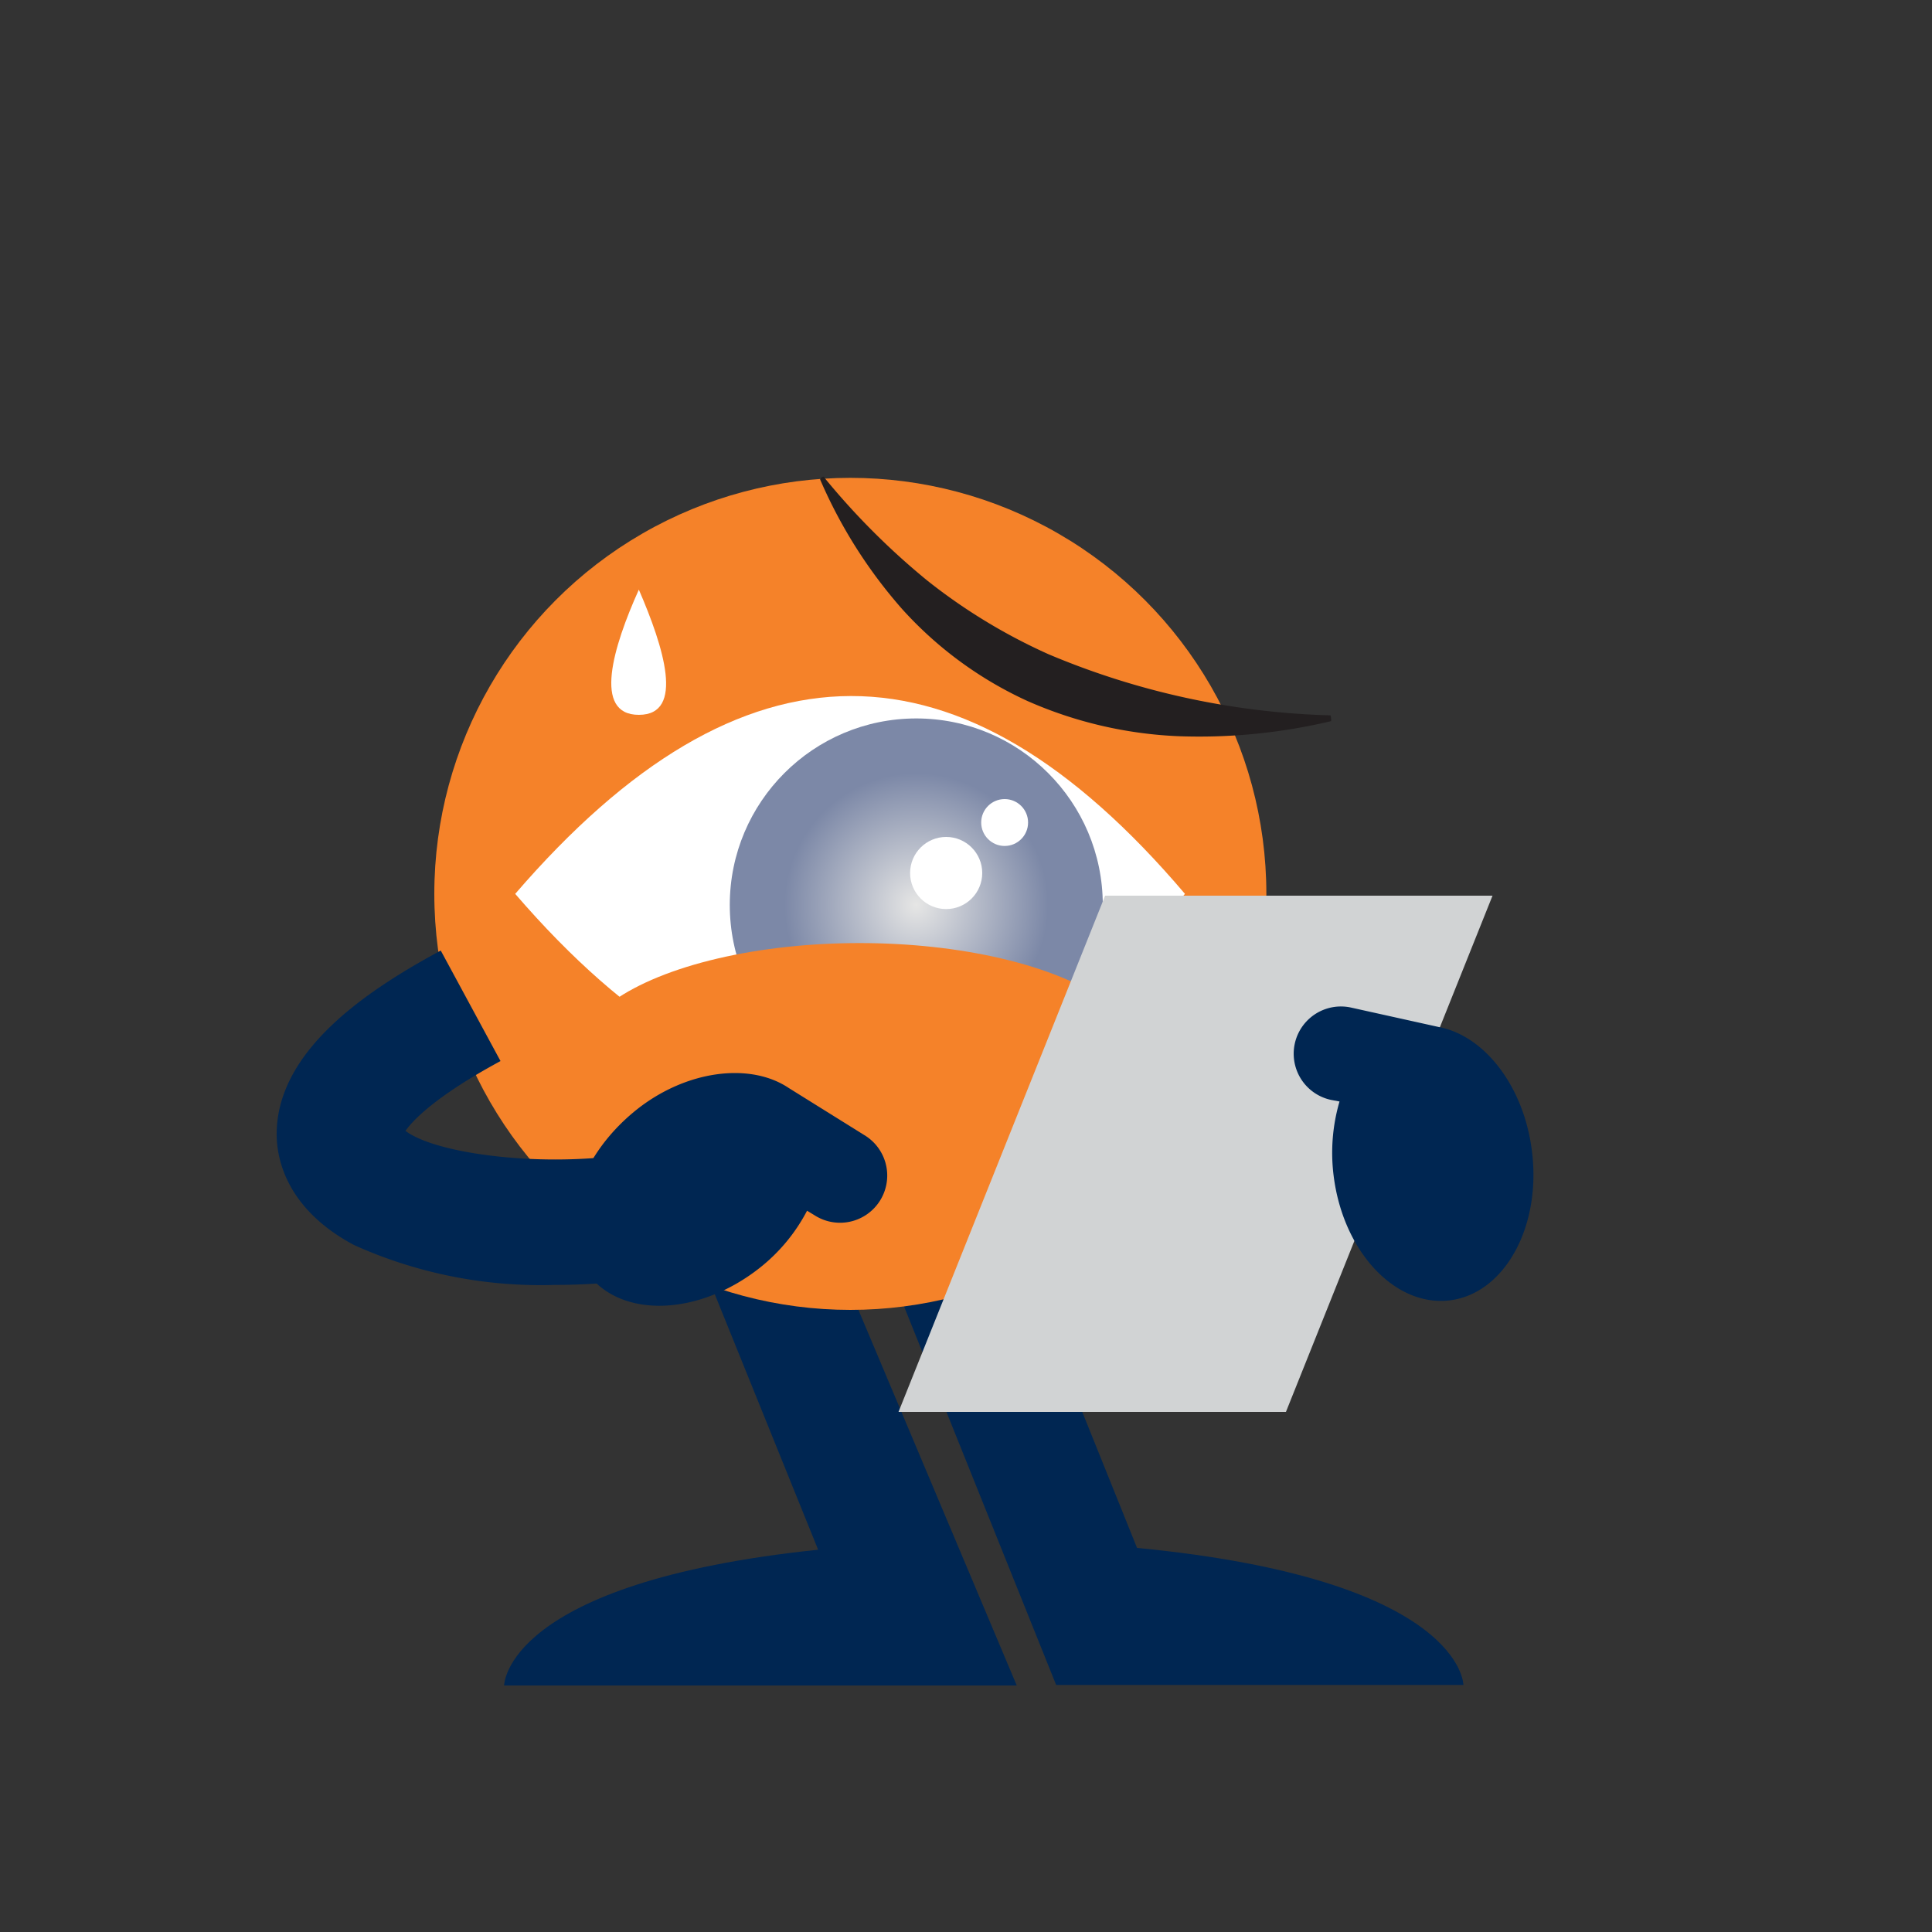 <svg id="Layer_1" data-name="Layer 1" xmlns="http://www.w3.org/2000/svg" xmlns:xlink="http://www.w3.org/1999/xlink" viewBox="0 0 75 75"><rect x="0" y="0" width="75" height="75" fill="#333333" stroke="none"/><defs><style>.cls-1{fill:#002652;}.cls-2{fill:#f58229;}.cls-3{fill:#fff;}.cls-4{fill:#7c88a7;}.cls-5{fill:url(#Unbenannter_Verlauf_6);}.cls-6{fill:#231f20;}.cls-7{fill:#d1d3d4;}</style><radialGradient id="Unbenannter_Verlauf_6" cx="35.57" cy="35.13" r="5.12" gradientUnits="userSpaceOnUse"><stop offset="0" stop-color="#e6e6e5"/><stop offset="1" stop-color="#7c88a7"/></radialGradient></defs><path class="cls-1" d="M31.84,47.33l-4.53,1.83,4.45,11c-12.19,1.27-12.19,5.27-12.19,5.27h19.9Z"/><path class="cls-1" d="M44.14,60.09,39,47.33l-4.53,1.83L41,65.41H56.81S56.8,61.31,44.14,60.09Z"/><circle class="cls-2" cx="33.01" cy="34.7" r="16.15"/><path class="cls-3" d="M20,34.7c8.8,10.2,17.28,10.26,26,0C37.28,24.43,28.8,24.49,20,34.7Z"/><circle class="cls-4" cx="35.57" cy="35.13" r="7.24"/><circle class="cls-5" cx="35.57" cy="35.13" r="5.12"/><circle class="cls-3" cx="36.73" cy="33.89" r="1.4"/><circle class="cls-3" cx="39" cy="31.93" r="0.91"/><path class="cls-3" d="M24.8,22.89c-1,2.22-1.8,4.86,0,4.86S25.76,25.11,24.8,22.89Z"/><ellipse class="cls-2" cx="33.37" cy="41.09" rx="11.03" ry="4.48"/><path class="cls-1" d="M21.53,49.88a17.6,17.6,0,0,1-7.79-1.55c-2.57-1.37-3-3.28-3-4.3,0-3.3,3.63-5.65,6.37-7.13l2.32,4.29c-2.53,1.37-3.4,2.3-3.69,2.71,1.64,1.25,9.1,1.83,12.38-.36l2.71,4.06C28.51,49.17,25,49.88,21.53,49.88Z"/><path class="cls-6" d="M31.84,18.62a18.94,18.94,0,0,0,3.16,5,14.87,14.87,0,0,0,4.88,3.59,16.18,16.18,0,0,0,5.89,1.37A22.17,22.17,0,0,0,51.65,28c.06,0,0-.23,0-.23A30.22,30.22,0,0,1,40.71,25.4,22.1,22.1,0,0,1,36,22.54a28.32,28.32,0,0,1-4-4C32,18.45,31.82,18.56,31.84,18.62Z"/><polygon class="cls-7" points="49.92 54.81 34.88 54.81 42.9 34.77 57.94 34.77 49.92 54.81"/><path class="cls-1" d="M22.87,49.51c1.33,1.68,4.29,1.55,6.62-.29A6.87,6.87,0,0,0,31.33,47l.28.17a1.83,1.83,0,1,0,2-3.07l-3-1.87c-1.5-1-4-.69-5.95.89C22.35,45,21.54,47.83,22.87,49.51Z"/><path class="cls-1" d="M56.28,50.48c-2.13.26-4.15-1.91-4.51-4.85A7.1,7.1,0,0,1,52,42.76l-.32-.06a1.83,1.83,0,1,1,.75-3.59l3.43.76c1.77.34,3.3,2.3,3.61,4.82C59.84,47.63,58.4,50.22,56.28,50.48Z"/></svg>
